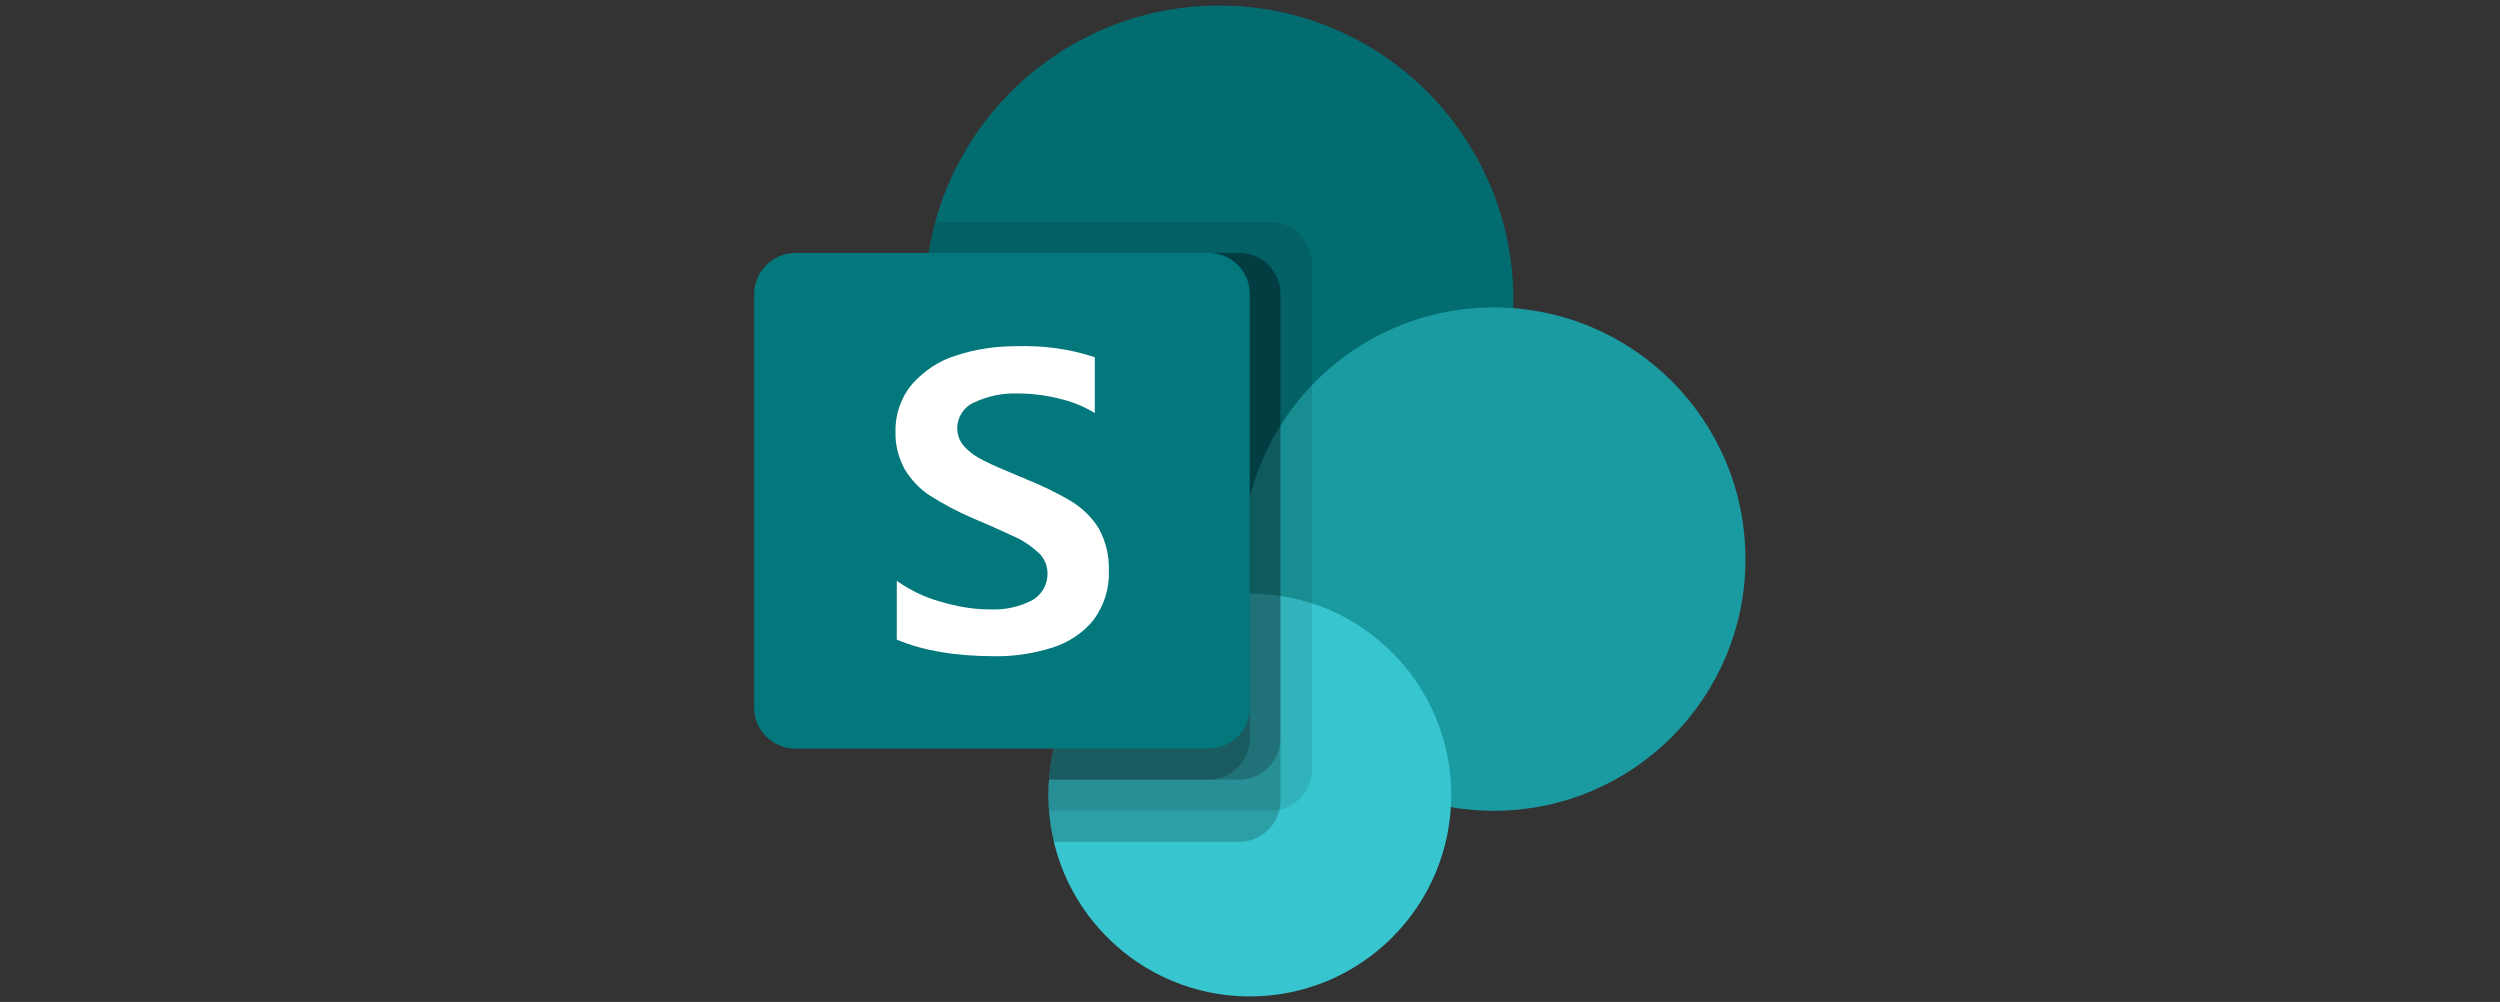 <?xml version="1.0" encoding="utf-8"?>
<!-- Generator: Adobe Illustrator 26.0.0, SVG Export Plug-In . SVG Version: 6.00 Build 0)  -->
<svg version="1.1" id="Layer_1" xmlns="http://www.w3.org/2000/svg" xmlns:xlink="http://www.w3.org/1999/xlink" x="0px" y="0px"
	 viewBox="0 0 587.1 235.3" style="enable-background:new 0 0 587.1 235.3;" xml:space="preserve">
<rect x="0" y="0" width="587.1" height="235.3" fill="#333333" stroke="none"/>
<style type="text/css">
	.st0{fill:#036C70;}
	.st1{fill:#1A9BA1;}
	.st2{fill:#37C6D0;}
	.st3{opacity:0.1;enable-background:new    ;}
	.st4{opacity:0.2;enable-background:new    ;}
	.st5{fill:#03787C;}
	.st6{fill:#FFFFFF;}
	.st7{fill:none;}
</style>
<g>
	<circle class="st0" cx="286.3" cy="70.4" r="69.1"/>
	<circle class="st1" cx="350.8" cy="131.3" r="59.1"/>
	<circle class="st2" cx="293.5" cy="186.7" r="47.3"/>
	<path class="st3" d="M298.4,52.2h-78.8c-10,36.8,11.7,74.8,48.6,84.9c5.9,1.6,12,2.4,18.1,2.4c2,0,4-0.1,6-0.3l0,0.3
		c-25.6,0.7-46,21.6-46,47.3c0,1.2,0,2.4,0.1,3.6h52c5.3,0,9.7-4.3,9.7-9.7V61.9C308.1,56.5,303.7,52.2,298.4,52.2z"/>
	<path class="st4" d="M291.1,59.4H218c-6,37.7,19.7,73.1,57.4,79.2c3.6,0.6,7.2,0.9,10.8,0.9c2,0,4-0.1,6-0.3l0,0.3
		c-26.1,0.7-46.7,22.5-46,48.6c0.1,3.2,0.5,6.4,1.2,9.6h43.6c5.3,0,9.7-4.3,9.7-9.7V69.1C300.8,63.8,296.5,59.5,291.1,59.4z"/>
	<path class="st4" d="M291.1,59.4H218c-6,37.7,19.7,73.1,57.4,79.2c3.6,0.6,7.2,0.9,10.8,0.9c2,0,4-0.1,6-0.3l0,0.3
		c-24.2,0.6-44,19.5-45.9,43.6h44.7c5.3,0,9.7-4.3,9.7-9.7V69.1C300.8,63.8,296.5,59.5,291.1,59.4z"/>
	<path class="st4" d="M283.8,59.4H218c-6,37.7,19.7,73.1,57.4,79.2c3.6,0.6,7.2,0.9,10.8,0.9c2,0,4-0.1,6-0.3l0,0.3
		c-24.2,0.6-44,19.5-45.9,43.6h37.5c5.3,0,9.7-4.3,9.7-9.7V69.1C293.5,63.8,289.2,59.5,283.8,59.4z"/>
	<path class="st5" d="M186.8,59.4h97c5.4,0,9.7,4.3,9.7,9.7l0,0v97c0,5.4-4.3,9.7-9.7,9.7c0,0,0,0,0,0h-97c-5.4,0-9.7-4.3-9.7-9.7
		c0,0,0,0,0,0v-97C177.1,63.8,181.5,59.4,186.8,59.4C186.8,59.4,186.8,59.4,186.8,59.4z"/>
	<path class="st6" d="M218.4,116.4c-2.5-1.6-4.5-3.8-6-6.3c-1.4-2.7-2.2-5.6-2.1-8.7c-0.1-4.1,1.3-8.1,3.9-11.2
		c2.8-3.1,6.3-5.5,10.3-6.7c4.5-1.5,9.3-2.2,14.1-2.2c6.3-0.2,12.6,0.6,18.5,2.6V97c-2.6-1.6-5.4-2.7-8.4-3.4
		c-3.2-0.8-6.5-1.2-9.8-1.2c-3.5-0.1-6.9,0.6-10.1,2.1c-2.4,1-4,3.4-4,6.1c0,1.6,0.6,3.1,1.7,4.3c1.3,1.4,2.9,2.5,4.6,3.3
		c1.9,1,4.8,2.2,8.6,3.8c0.4,0.1,0.8,0.3,1.2,0.5c3.7,1.5,7.3,3.2,10.8,5.3c2.6,1.6,4.8,3.8,6.4,6.4c1.6,3,2.4,6.3,2.3,9.7
		c0.2,4.2-1.1,8.3-3.6,11.7c-2.5,3.1-5.9,5.3-9.7,6.5c-4.5,1.4-9.1,2.1-13.8,2c-4.2,0-8.4-0.3-12.5-1c-3.5-0.6-6.9-1.5-10.2-2.9
		v-13.8c3.1,2.2,6.6,3.9,10.3,4.9c3.7,1.1,7.5,1.8,11.3,1.8c3.6,0.2,7.1-0.5,10.3-2.2c2.2-1.3,3.5-3.6,3.5-6.2
		c0-1.8-0.7-3.5-1.9-4.7c-1.6-1.5-3.4-2.8-5.3-3.7c-2.3-1.1-5.6-2.6-10.1-4.5C224.9,120.2,221.6,118.4,218.4,116.4L218.4,116.4z"/>
	<path class="st7" d="M177.1,1.3h232.8V234H177.1V1.3z"/>
</g>
</svg>
